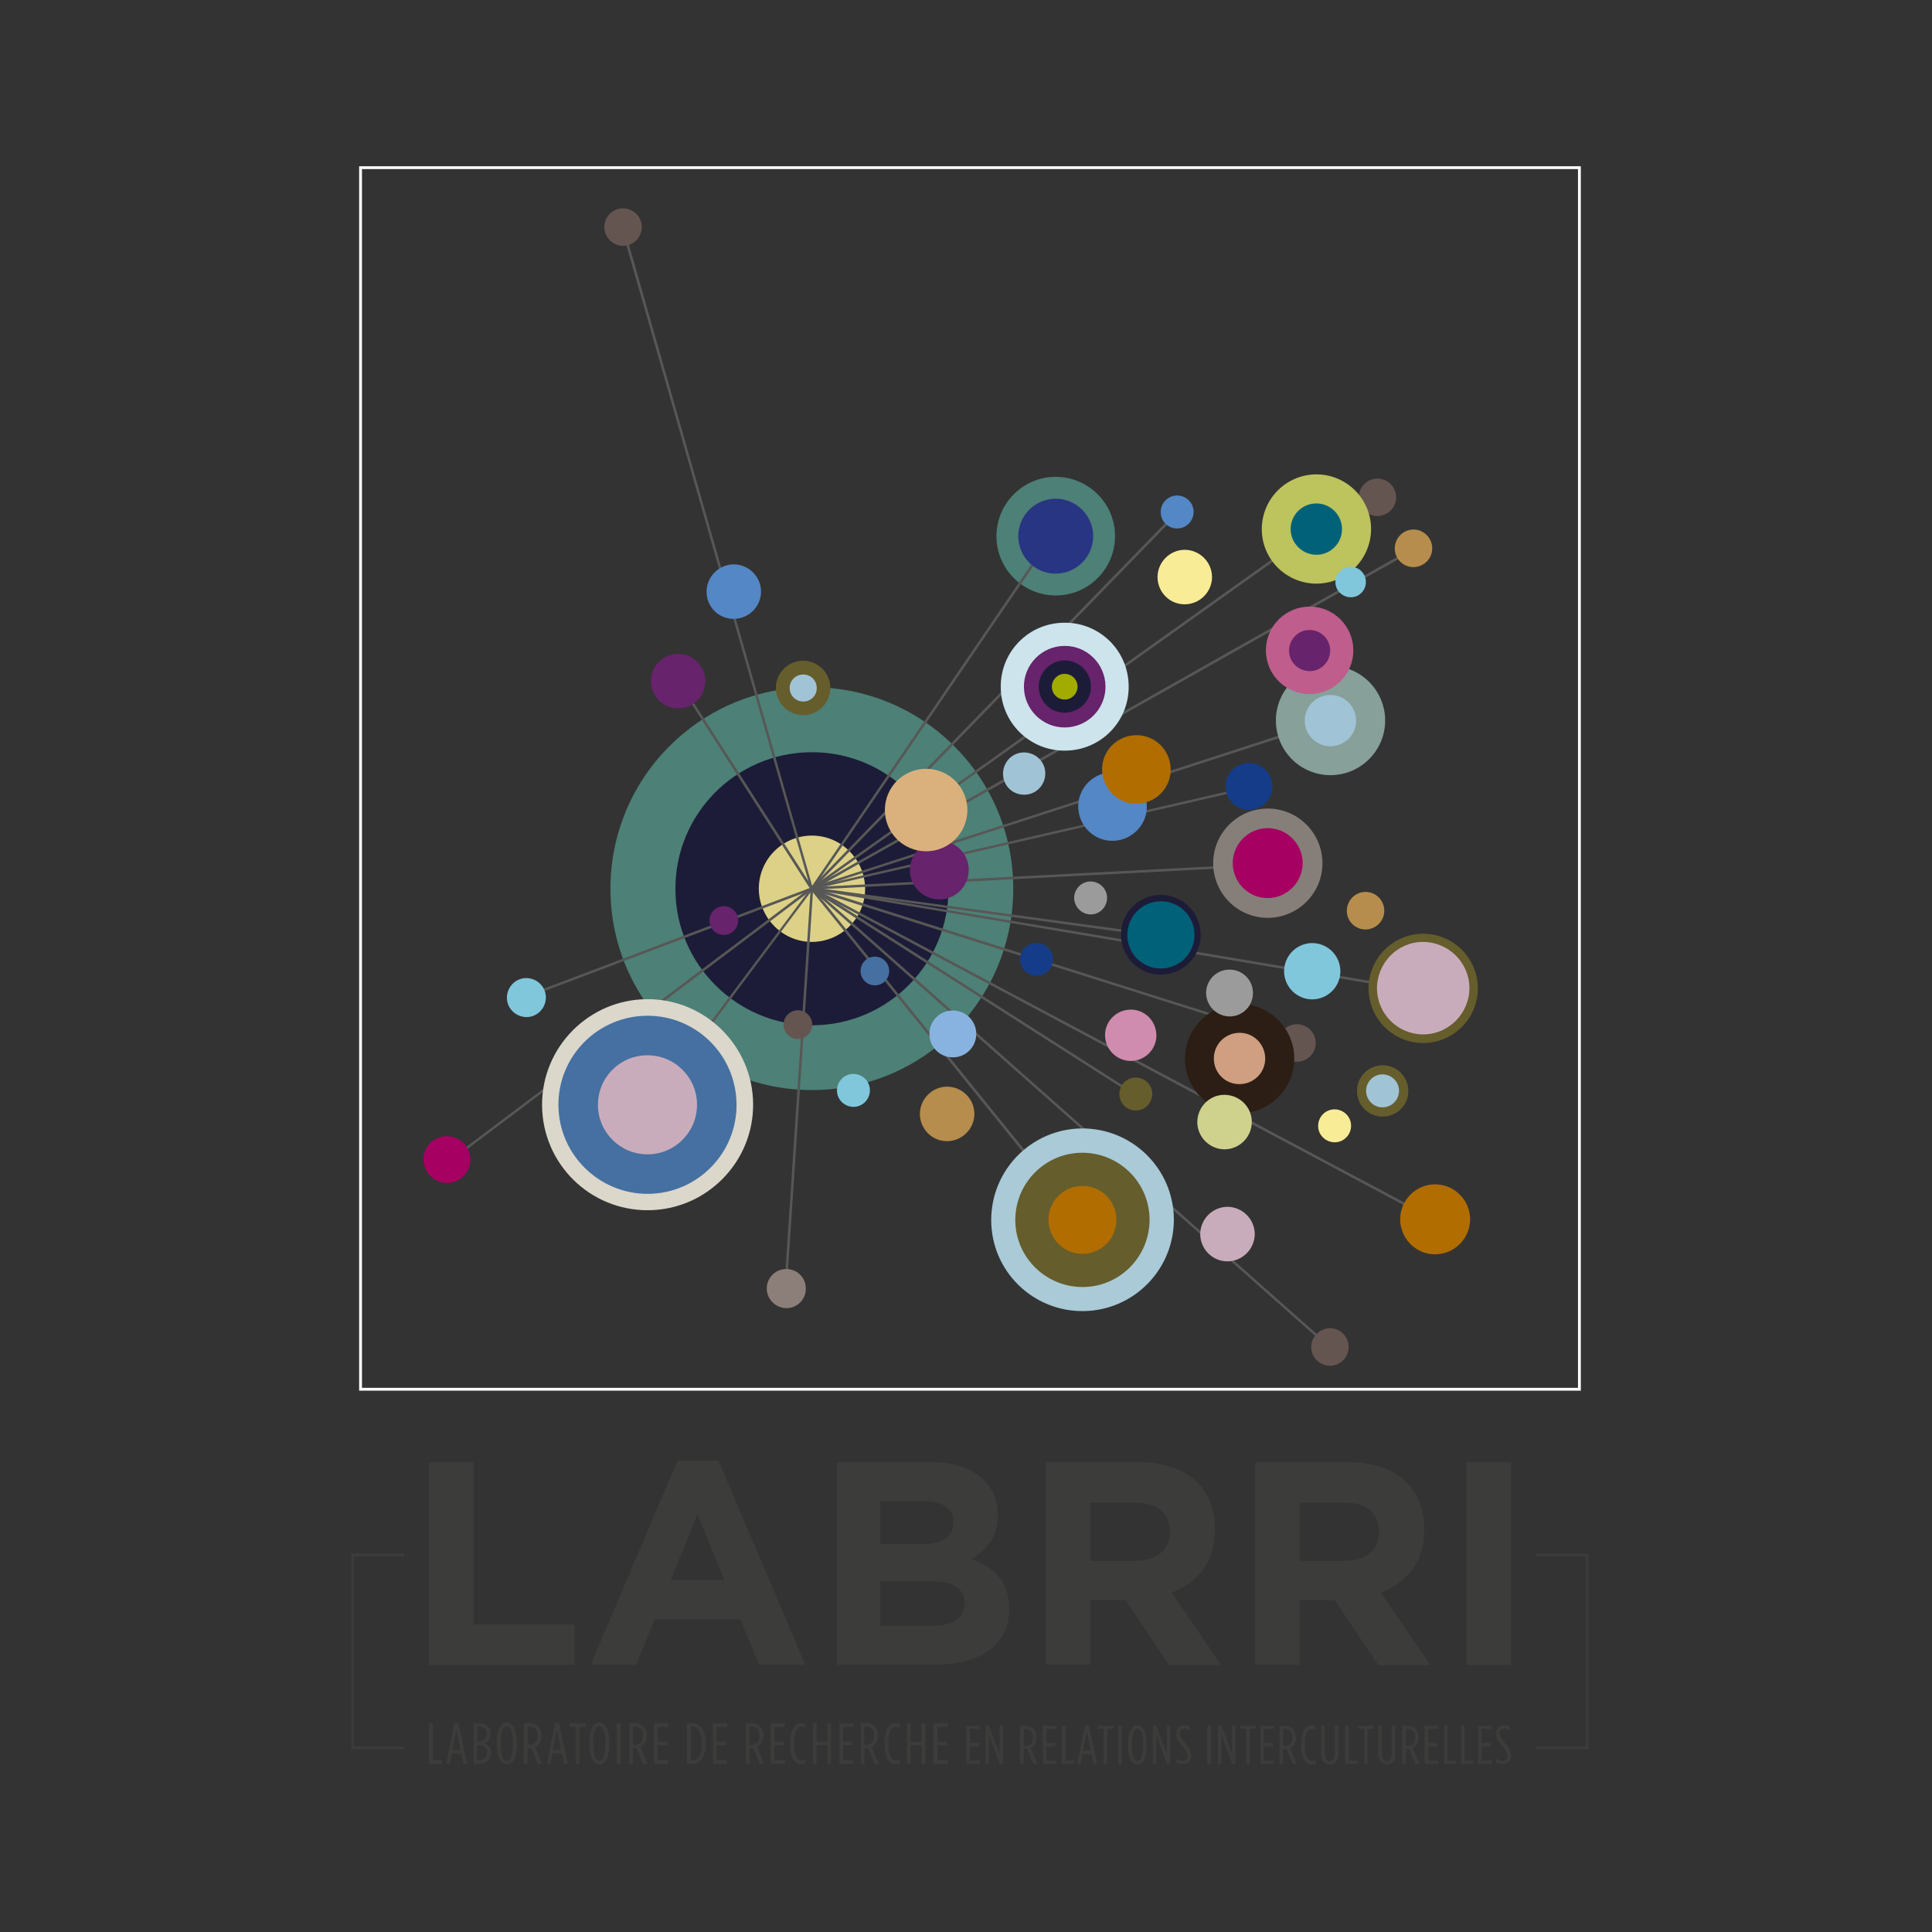 <svg xmlns="http://www.w3.org/2000/svg" xmlns:xlink="http://www.w3.org/1999/xlink" id="Calque_1" x="0px" y="0px" viewBox="0 0 850.4 850.4" style="enable-background:new 0 0 850.4 850.4;" xml:space="preserve"><rect x="0" y="0" width="850.4" height="850.4" fill="#333333" stroke="none"/><style type="text/css">	.st0{fill:#3C3C3B;}	.st1{fill:#4D8076;}	.st2{fill:#1C1C38;}	.st3{fill:#DCD186;}	.st4{fill:#575756;}	.st5{fill:#867F79;}	.st6{fill:#A60062;}	.st7{fill:#B16D00;}	.st8{fill:#153C89;}	.st9{fill:#655550;}	.st10{fill:#4570A1;}	.st11{fill:#67236B;}	.st12{fill:#DAB17C;}	.st13{fill:#283582;}	.st14{fill:#B68D4C;}	.st15{fill:#A9CAD6;}	.st16{fill:#DBD7CB;}	.st17{fill:#655D2C;}	.st18{fill:#87A099;}	.st19{fill:#BF5D8C;}	.st20{fill:#BDC35D;}	.st21{fill:#2C1E15;}	.st22{fill:#C9ACBB;}	.st23{fill:#006179;}	.st24{fill:#A1C3D6;}	.st25{fill:#D09E81;}	.st26{fill:#F9EC96;}	.st27{fill:#CFD28D;}	.st28{fill:#5387C6;}	.st29{fill:#80C7DC;}	.st30{fill:#8C7F79;}	.st31{fill:#D08CAE;}	.st32{fill:#9C9B9B;}	.st33{fill:#CDE4ED;}	.st34{fill:#A1AB00;}	.st35{fill:#88B3E0;}	.st36{fill:none;stroke:#FFFFFF;stroke-width:1.25;stroke-miterlimit:10;}</style><g>	<g>		<polygon class="st0" points="188.8,758.5 190.5,758.5 190.5,774.8 194.6,774.8 194.6,776.4 188.8,776.4   "></polygon>		<path class="st0" d="M202.7,770.3l-1.8-9l-1.8,9H202.7z M200,758.4h1.8l3.8,18h-1.7l-0.9-4.6h-4.1l-0.9,4.6h-1.6L200,758.4z"></path>		<path class="st0" d="M210.6,774.9c2.4,0,3.8-1.1,3.8-3.3v-0.1c0-2.2-1.4-3.4-3.7-3.4H210v6.7L210.6,774.9L210.6,774.9z     M210.7,766.6c2.3,0,3.6-1.3,3.6-3.4v-0.1c0-2-1.3-3.1-3.3-3.1h-0.8v6.6H210.7z M208.5,758.5h2.4c2.9,0,5.1,1.6,5.1,4.5v0.1    c0,2.5-1.5,3.7-3.1,4.2c2,0.5,3.3,1.8,3.3,4.3v0.1c0,3-2.2,4.7-5.6,4.7h-2.1L208.5,758.5L208.5,758.5z"></path>		<path class="st0" d="M225.8,767.7v-0.6c0-5-1.2-7.4-2.7-7.4s-2.7,2.3-2.7,7.4v0.6c0,5,1.2,7.4,2.7,7.4    C224.6,775.1,225.8,772.8,225.8,767.7 M218.7,767.7v-0.6c0-5.9,1.9-8.9,4.4-8.9s4.4,3,4.4,8.9v0.6c0,5.9-1.8,8.9-4.4,8.9    C220.6,776.6,218.7,773.6,218.7,767.7"></path>		<path class="st0" d="M233.2,768c2.1,0,3.5-1.4,3.5-4v-0.1c0-2.7-1.5-3.9-3.6-3.9h-0.8v7.9L233.2,768L233.2,768z M230.6,758.5h2.5    c3.1,0,5.2,1.9,5.2,5.4v0.1c0,2.5-1.1,4.2-2.8,4.9l3.1,7.5h-1.9l-2.9-7c-0.2,0.1-0.5,0.1-0.7,0.1h-0.9v6.9h-1.7L230.6,758.5    L230.6,758.5z"></path>		<path class="st0" d="M246.9,770.3l-1.8-9l-1.8,9H246.9z M244.3,758.4h1.8l3.8,18h-1.7l-0.9-4.6h-4.1l-0.9,4.6h-1.6L244.3,758.4z"></path>		<polygon class="st0" points="253.4,760.1 250.7,760.1 250.7,758.5 257.8,758.5 257.8,760.1 255,760.1 255,776.4 253.4,776.4   "></polygon>		<path class="st0" d="M266.5,767.7v-0.6c0-5-1.2-7.4-2.7-7.4s-2.7,2.3-2.7,7.4v0.6c0,5,1.2,7.4,2.7,7.4    C265.4,775.1,266.5,772.8,266.5,767.7 M259.4,767.7v-0.6c0-5.9,1.9-8.9,4.4-8.9s4.4,3,4.4,8.9v0.6c0,5.9-1.8,8.9-4.4,8.9    C261.3,776.6,259.4,773.6,259.4,767.7"></path>		<rect x="271.5" y="758.5" class="st0" width="1.7" height="17.9"></rect>		<path class="st0" d="M279.5,768c2.1,0,3.5-1.4,3.5-4v-0.1c0-2.7-1.5-3.9-3.6-3.9h-0.8v7.9L279.5,768L279.5,768z M277,758.5h2.5    c3.1,0,5.2,1.9,5.2,5.4v0.1c0,2.5-1.1,4.2-2.8,4.9l3.1,7.5h-1.9l-2.9-7c-0.2,0.1-0.5,0.1-0.7,0.1h-0.9v6.9H277V758.5z"></path>		<polygon class="st0" points="287.9,758.5 294.2,758.5 294.2,760.1 289.5,760.1 289.5,766.6 293.7,766.6 293.7,768.2 289.5,768.2     289.5,774.8 294.2,774.8 294.2,776.4 287.9,776.4   "></polygon>		<path class="st0" d="M304.8,774.9c2.4,0,4.1-2.3,4.1-7.2v-0.5c0-4.9-1.8-7.2-4.1-7.2h-0.7v14.9H304.8z M302.4,758.5h2.3    c3.5,0,5.9,3,5.9,8.7v0.5c0,5.7-2.4,8.7-5.9,8.7h-2.3V758.5z"></path>		<polygon class="st0" points="313.8,758.5 320.1,758.5 320.1,760.1 315.4,760.1 315.4,766.6 319.6,766.6 319.6,768.2 315.4,768.2     315.4,774.8 320.1,774.8 320.1,776.4 313.8,776.4   "></polygon>		<path class="st0" d="M330.8,768c2.1,0,3.5-1.4,3.5-4v-0.1c0-2.7-1.5-3.9-3.6-3.9H330v7.9L330.8,768L330.8,768z M328.3,758.5h2.5    c3.1,0,5.2,1.9,5.2,5.4v0.1c0,2.5-1.1,4.2-2.8,4.9l3.1,7.5h-1.9l-2.9-7c-0.2,0.1-0.5,0.1-0.7,0.1H330v6.9h-1.7V758.5z"></path>		<polygon class="st0" points="339.2,758.5 345.5,758.5 345.5,760.1 340.9,760.1 340.9,766.6 345.1,766.6 345.1,768.2 340.9,768.2     340.9,774.8 345.6,774.8 345.6,776.4 339.2,776.4   "></polygon>		<path class="st0" d="M347.8,767.7v-0.5c0-6,2.3-8.8,4.9-8.8c0.8,0,1.3,0.1,1.8,0.4v1.8c-0.7-0.4-1.1-0.6-1.7-0.6    c-1.8,0-3.3,2.3-3.3,7.2v0.5c0,5,1.5,7.2,3.3,7.2c0.6,0,1.1-0.2,1.8-0.6v1.7c-0.6,0.3-1.2,0.5-2,0.5    C350,776.5,347.8,773.7,347.8,767.7"></path>		<polygon class="st0" points="357.8,758.5 359.4,758.5 359.4,766.6 364.2,766.6 364.2,758.5 365.8,758.5 365.8,776.4 364.2,776.4     364.2,768.2 359.4,768.2 359.4,776.4 357.8,776.4   "></polygon>		<polygon class="st0" points="369.5,758.5 375.8,758.5 375.8,760.1 371.1,760.1 371.1,766.6 375.3,766.6 375.3,768.2 371.1,768.2     371.1,774.8 375.8,774.8 375.8,776.4 369.5,776.4   "></polygon>		<path class="st0" d="M381.3,768c2.1,0,3.5-1.4,3.5-4v-0.1c0-2.7-1.5-3.9-3.6-3.9h-0.8v7.9L381.3,768L381.3,768z M378.8,758.5h2.5    c3.1,0,5.2,1.9,5.2,5.4v0.1c0,2.5-1.1,4.2-2.8,4.9l3.1,7.5H385l-2.9-7c-0.2,0.1-0.5,0.1-0.7,0.1h-0.9v6.9h-1.7V758.5z"></path>		<path class="st0" d="M389.3,767.7v-0.5c0-6,2.3-8.8,4.9-8.8c0.8,0,1.3,0.1,1.8,0.4v1.8c-0.7-0.4-1.1-0.6-1.7-0.6    c-1.8,0-3.3,2.3-3.3,7.2v0.5c0,5,1.5,7.2,3.3,7.2c0.6,0,1.2-0.2,1.8-0.6v1.7c-0.6,0.3-1.2,0.5-2,0.5    C391.4,776.5,389.3,773.7,389.3,767.7"></path>		<polygon class="st0" points="399.2,758.5 400.9,758.5 400.9,766.6 405.6,766.6 405.6,758.5 407.3,758.5 407.3,776.4 405.6,776.4     405.6,768.2 400.9,768.2 400.9,776.4 399.2,776.4   "></polygon>		<polygon class="st0" points="410.9,758.5 417.2,758.5 417.2,760.1 412.6,760.1 412.6,766.6 416.7,766.6 416.7,768.2 412.6,768.2     412.6,774.8 417.3,774.8 417.3,776.4 410.9,776.4   "></polygon>		<polygon class="st0" points="425.4,759.6 431.3,759.6 431.3,761 426.9,761 426.9,767.2 430.9,767.2 430.9,768.7 426.9,768.7     426.9,774.9 431.3,774.9 431.3,776.4 425.4,776.4   "></polygon>		<polygon class="st0" points="433.8,759.6 435.3,759.6 440,772.2 440,759.6 441.5,759.6 441.5,776.4 440,776.4 435.3,763.4     435.3,776.4 433.8,776.4   "></polygon>		<path class="st0" d="M451.4,768.5c2,0,3.3-1.3,3.3-3.7v-0.1c0-2.5-1.4-3.7-3.4-3.7h-0.7v7.5H451.4z M449,759.6h2.3    c3,0,4.9,1.8,4.9,5.1v0.1c0,2.3-1,3.9-2.6,4.6l3,7h-1.8l-2.7-6.6c-0.2,0-0.5,0-0.7,0h-0.8v6.5H449V759.6z"></path>		<polygon class="st0" points="459,759.6 464.9,759.6 464.9,761 460.5,761 460.5,767.2 464.5,767.2 464.5,768.7 460.5,768.7     460.5,774.9 464.9,774.9 464.9,776.4 459,776.4   "></polygon>		<polygon class="st0" points="467.4,759.6 469,759.6 469,774.9 472.9,774.9 472.9,776.4 467.4,776.4   "></polygon>		<path class="st0" d="M480.1,770.6l-1.7-8.5l-1.7,8.5H480.1z M477.6,759.5h1.7l3.6,16.9h-1.6l-0.9-4.3h-3.9l-0.9,4.3h-1.5    L477.6,759.5z"></path>		<polygon class="st0" points="485.8,761 483.3,761 483.3,759.6 490,759.6 490,761 487.4,761 487.4,776.4 485.8,776.4   "></polygon>		<rect x="492.2" y="759.6" class="st0" width="1.6" height="16.8"></rect>		<path class="st0" d="M503.2,768.3v-0.5c0-4.7-1.1-6.9-2.5-6.9s-2.5,2.2-2.5,6.9v0.5c0,4.7,1.1,6.9,2.5,6.9S503.2,773,503.2,768.3     M496.5,768.3v-0.5c0-5.6,1.8-8.4,4.1-8.4c2.4,0,4.1,2.8,4.1,8.4v0.5c0,5.6-1.7,8.4-4.1,8.4C498.3,776.6,496.5,773.8,496.5,768.3"></path>		<polygon class="st0" points="507.4,759.6 509,759.6 513.6,772.2 513.6,759.6 515.1,759.6 515.1,776.4 513.7,776.4 508.9,763.4     508.9,776.4 507.4,776.4   "></polygon>		<path class="st0" d="M517.7,775.8v-1.7c1.1,0.7,2.1,1,2.9,1c1.3,0,2.1-0.8,2.1-2.2l0,0c0-1.2-0.4-2-2.2-4.3    c-2.2-2.8-2.8-3.8-2.8-5.5l0,0c0-2.2,1.6-3.7,3.5-3.7c1,0,1.8,0.2,2.6,0.7v1.7c-0.9-0.6-1.7-0.9-2.5-0.9c-1.2,0-2,0.8-2,2.1l0,0    c0,1.1,0.5,1.9,2.2,4.1c2.1,2.6,2.8,3.9,2.8,5.7l0,0c0,2.3-1.6,3.7-3.6,3.7C519.6,776.6,518.7,776.3,517.7,775.8"></path>		<rect x="531.4" y="759.6" class="st0" width="1.6" height="16.8"></rect>		<polygon class="st0" points="536.1,759.6 537.7,759.6 542.3,772.2 542.3,759.6 543.8,759.6 543.8,776.4 542.4,776.4 537.6,763.4     537.6,776.4 536.1,776.4   "></polygon>		<polygon class="st0" points="548.5,761 546,761 546,759.6 552.6,759.6 552.6,761 550.1,761 550.1,776.4 548.5,776.4   "></polygon>		<polygon class="st0" points="554.8,759.6 560.7,759.6 560.7,761 556.3,761 556.3,767.2 560.3,767.2 560.3,768.7 556.3,768.7     556.3,774.9 560.8,774.9 560.8,776.4 554.8,776.4   "></polygon>		<path class="st0" d="M565.6,768.5c2,0,3.3-1.3,3.3-3.7v-0.1c0-2.5-1.4-3.7-3.4-3.7h-0.7v7.5H565.6z M563.2,759.6h2.3    c3,0,4.9,1.8,4.9,5.1v0.1c0,2.3-1,3.9-2.6,4.6l3,7H569l-2.7-6.6c-0.2,0-0.5,0-0.7,0h-0.8v6.5h-1.6V759.6z"></path>		<path class="st0" d="M572.7,768.2v-0.5c0-5.6,2.1-8.3,4.6-8.3c0.8,0,1.2,0.1,1.7,0.4v1.7c-0.6-0.4-1.1-0.5-1.6-0.5    c-1.7,0-3.1,2.1-3.1,6.8v0.5c0,4.7,1.4,6.8,3.1,6.8c0.6,0,1.1-0.2,1.7-0.5v1.6c-0.5,0.3-1.1,0.5-1.8,0.5    C574.7,776.5,572.7,773.9,572.7,768.2"></path>		<path class="st0" d="M581.6,771.9v-12.4h1.5V772c0,2.1,0.9,3.2,2.2,3.2s2.2-1.1,2.2-3.2v-12.4h1.6V772c0,3-1.5,4.7-3.8,4.7    C583.1,776.6,581.6,774.9,581.6,771.9"></path>		<polygon class="st0" points="592.1,759.6 593.7,759.6 593.7,774.9 597.6,774.9 597.6,776.4 592.1,776.4   "></polygon>		<polygon class="st0" points="600.5,761 597.9,761 597.9,759.6 604.6,759.6 604.6,761 602,761 602,776.4 600.5,776.4   "></polygon>		<path class="st0" d="M606.7,771.9v-12.4h1.5V772c0,2.1,0.9,3.2,2.2,3.2s2.2-1.1,2.2-3.2v-12.4h1.6V772c0,3-1.5,4.7-3.8,4.7    C608.2,776.6,606.7,774.9,606.7,771.9"></path>		<path class="st0" d="M619.6,768.5c2,0,3.3-1.3,3.3-3.7v-0.1c0-2.5-1.4-3.7-3.4-3.7h-0.7v7.5H619.6z M617.2,759.6h2.3    c3,0,4.9,1.8,4.9,5.1v0.1c0,2.3-1,3.9-2.6,4.6l3,7H623l-2.7-6.6c-0.2,0-0.5,0-0.7,0h-0.8v6.5h-1.6V759.6z"></path>		<polygon class="st0" points="627.1,759.6 633,759.6 633,761 628.7,761 628.7,767.2 632.6,767.2 632.6,768.7 628.7,768.7     628.7,774.9 633.1,774.9 633.1,776.4 627.1,776.4   "></polygon>		<polygon class="st0" points="635.6,759.6 637.1,759.6 637.1,774.9 641,774.9 641,776.4 635.6,776.4   "></polygon>		<polygon class="st0" points="643.1,759.6 644.6,759.6 644.6,774.9 648.6,774.9 648.6,776.4 643.1,776.4   "></polygon>		<polygon class="st0" points="650.6,759.6 656.5,759.6 656.5,761 652.2,761 652.2,767.2 656.1,767.2 656.1,768.7 652.2,768.7     652.2,774.9 656.6,774.9 656.6,776.4 650.6,776.4   "></polygon>		<path class="st0" d="M658.5,775.8v-1.7c1.1,0.7,2.1,1,2.9,1c1.3,0,2.1-0.8,2.1-2.2l0,0c0-1.2-0.4-2-2.2-4.3    c-2.2-2.8-2.8-3.8-2.8-5.5l0,0c0-2.2,1.6-3.7,3.5-3.7c1,0,1.8,0.2,2.6,0.7v1.7c-0.9-0.6-1.7-0.9-2.5-0.9c-1.2,0-2,0.8-2,2.1l0,0    c0,1.1,0.5,1.9,2.2,4.1c2.1,2.6,2.8,3.9,2.8,5.7l0,0c0,2.3-1.6,3.7-3.6,3.7C660.4,776.6,659.5,776.3,658.5,775.8"></path>		<polygon class="st0" points="188.8,732.8 188.8,643.6 208.4,643.6 208.4,715 252.9,715 252.9,732.8   "></polygon>		<path class="st0" d="M307,666.6l-11.8,28.9h23.7L307,666.6z M334.1,732.8l-8.2-20h-37.7l-8.2,20h-20l38.2-89.8h18.1l38.2,89.8    H334.1z"></path>		<path class="st0" d="M424.6,705.7c0-6-4.5-9.7-14.5-9.7h-22.7v19.6h23.3c8.7,0,13.9-3.1,13.9-9.7L424.6,705.7L424.6,705.7z     M419.7,670c0-5.9-4.6-9.2-12.9-9.2h-19.4v18.9h18.1c8.7,0,14.1-2.8,14.1-9.4L419.7,670L419.7,670z M410.8,732.8h-42.4v-89.2h41.4    c18.2,0,29.4,9.1,29.4,23.1v0.3c0,10.1-5.4,15.7-11.7,19.2c10.3,3.9,16.7,9.9,16.7,21.9v0.3C444.1,724.7,430.9,732.8,410.8,732.8"></path>		<path class="st0" d="M514.9,674.1c0-8.4-5.9-12.7-15.4-12.7H480V687h19.9c9.6,0,15-5.1,15-12.6V674.1z M514.5,732.8l-19.1-28.5    H480v28.5h-19.6v-89.2h40.8c21,0,33.6,11.1,33.6,29.4v0.3c0,14.4-7.8,23.4-19.1,27.7l21.8,31.9h-23V732.8z"></path>		<path class="st0" d="M607,674.1c0-8.4-5.9-12.7-15.4-12.7h-19.5V687H592c9.6,0,15-5.1,15-12.6V674.1z M606.6,732.8l-19.1-28.5    h-15.4v28.5h-19.6v-89.2h40.8c21,0,33.6,11.1,33.6,29.4v0.3c0,14.4-7.8,23.4-19.1,27.7l21.8,31.9h-23V732.8z"></path>		<rect x="645.5" y="643.6" class="st0" width="19.6" height="89.2"></rect>		<polygon class="st0" points="177.9,769.9 154.7,769.9 154.7,683.9 177.9,683.9 177.9,685 155.8,685 155.8,768.8 177.9,768.8   "></polygon>		<polygon class="st0" points="699.2,769.9 676,769.9 676,768.8 698.1,768.8 698.1,685 676,685 676,683.9 699.2,683.9   "></polygon>	</g>	<g>		<g>			<path class="st1" d="M358.1,479.8c49-0.4,88.3-40.4,87.9-89.4c-0.4-49-40.4-88.3-89.4-87.9c-49,0.4-88.3,40.4-87.9,89.4     C269.1,440.8,309.1,480.2,358.1,479.8L358.1,479.8z"></path>			<path class="st2" d="M357.9,451.3c33.2-0.3,59.9-27.4,59.6-60.6s-27.4-59.9-60.6-59.6s-59.9,27.4-59.6,60.6     C297.5,424.8,324.7,451.5,357.9,451.3L357.9,451.3z"></path>			<path class="st3" d="M357.2,367.8c12.9-0.1,23.4,10.3,23.6,23.2c0.1,12.9-10.3,23.4-23.2,23.6c-12.9,0.1-23.4-10.3-23.6-23.2     C333.9,378.4,344.3,367.9,357.2,367.8L357.2,367.8z"></path>			<path class="st1" d="M464.9,262.1c14.4-0.1,26-11.9,25.9-26.3c-0.1-14.4-11.9-26-26.3-25.9s-26,11.9-25.9,26.3     C438.7,250.6,450.5,262.2,464.9,262.1L464.9,262.1z"></path>			<polygon class="st4" points="272.8,97.7 356.8,391.3 357.8,391 273.9,97.4    "></polygon>			<polygon class="st4" points="358,391.2 357.3,390.3 203,506.5 203.8,507.2    "></polygon>			<polygon class="st4" points="358,391.1 357.2,390.5 262.6,516.9 263.5,517.5    "></polygon>			<polygon class="st4" points="357.9,391.6 356.8,391.5 345,570.5 346.1,570.4    "></polygon>			<polygon class="st4" points="357.7,391.6 357.4,390.5 236.9,436.1 237.3,437.1    "></polygon>			<polygon class="st4" points="357.1,392 358.1,391.4 299.8,300.6 298.9,301.2    "></polygon>			<polygon class="st4" points="356.8,390.9 357.7,391.5 463.5,236.4 462.5,235.9    "></polygon>			<polygon class="st4" points="356.9,390.7 357.7,391.5 515.1,229.6 514.2,228.9    "></polygon>			<polygon class="st4" points="357.3,390.5 357.5,391.5 544,348.6 543.6,347.6    "></polygon>			<polygon class="st4" points="623,240.6 356.9,390.9 357.4,391.9 623.6,241.6    "></polygon>			<polygon class="st4" points="599.8,311.8 357.1,390.5 357.4,391.5 600.1,312.9    "></polygon>			<polygon class="st4" points="579.2,232.4 357,390.7 357.6,391.6 579.9,233.3    "></polygon>			<polygon class="st4" points="585.8,592.7 357.7,390.6 356.9,391.4 585.1,593.5    "></polygon>			<polygon class="st4" points="477.2,538.6 357.6,390.7 356.7,391.4 476.3,539.3    "></polygon>			<polygon class="st4" points="571,458.1 357.4,390.5 357,391.6 570.7,459.1    "></polygon>			<polygon class="st4" points="501.3,482.3 357.5,390.5 356.9,391.5 500.7,483.2    "></polygon>			<polygon class="st4" points="511.2,411.5 357.3,390.5 357.2,391.5 511.1,412.6    "></polygon>			<polygon class="st4" points="581,378.9 357.2,390.5 357.2,391.6 581.1,380    "></polygon>			<polygon class="st4" points="627,435.8 357.3,390.5 357.1,391.5 626.8,436.9    "></polygon>			<polygon class="st4" points="633.7,537.6 357.5,390.5 357,391.5 633.2,538.6    "></polygon>			<path class="st5" d="M558.2,404c13.3-0.1,24-11,23.9-24.2c-0.1-13.3-11-24-24.2-23.9c-13.3,0.1-24,11-23.9,24.2     C534.1,393.4,544.9,404.1,558.2,404L558.2,404z"></path>			<path class="st6" d="M558.1,395.3c8.5-0.1,15.3-7,15.3-15.5c-0.1-8.5-7-15.3-15.5-15.3c-8.5,0.1-15.3,7-15.3,15.5     C542.7,388.5,549.6,395.4,558.1,395.3L558.1,395.3z"></path>			<path class="st7" d="M631.8,552.1c8.5-0.1,15.3-7,15.3-15.5c-0.1-8.5-7-15.3-15.5-15.3c-8.5,0.1-15.3,7-15.3,15.5     C616.4,545.3,623.3,552.2,631.8,552.1L631.8,552.1z"></path>			<path class="st6" d="M196.8,520.7c5.7,0,10.3-4.7,10.2-10.4c0-5.7-4.7-10.3-10.4-10.2c-5.7,0-10.3,4.7-10.2,10.4     C186.5,516.1,191.1,520.7,196.8,520.7L196.8,520.7z"></path>			<path class="st8" d="M553.9,336.7c-5.2-2.3-11.3,0.1-13.6,5.3s0.1,11.3,5.3,13.6c5.2,2.3,11.3-0.1,13.6-5.3     C561.5,345.1,559.1,339,553.9,336.7L553.9,336.7z"></path>			<path class="st9" d="M353.7,445.2c-3.2-1.4-6.9,0.1-8.3,3.3c-1.4,3.2,0.1,6.9,3.3,8.3c3.2,1.4,6.9-0.1,8.3-3.3     C358.4,450.3,356.9,446.6,353.7,445.2L353.7,445.2z"></path>			<path class="st10" d="M387.6,421.6c-3.2-1.4-6.9,0.1-8.3,3.3c-1.4,3.2,0.1,6.9,3.3,8.3c3.2,1.4,6.9-0.1,8.3-3.3     C392.2,426.7,390.8,423,387.6,421.6L387.6,421.6z"></path>			<path class="st11" d="M321.1,399.4c-3.2-1.4-6.9,0.1-8.3,3.3c-1.4,3.2,0.1,6.9,3.3,8.3c3.2,1.4,6.9-0.1,8.3-3.3     S324.3,400.8,321.1,399.4L321.1,399.4z"></path>			<path class="st11" d="M418.6,371.1c-6.5-2.9-14.2,0.1-17,6.7c-2.9,6.5,0.1,14.2,6.7,17c6.5,2.9,14.2-0.1,17-6.7     C428.2,381.5,425.2,373.9,418.6,371.1L418.6,371.1z"></path>			<path class="st12" d="M414.9,339.9c-9.2-4-19.9,0.2-23.9,9.4c-4,9.2,0.2,19.9,9.4,23.9c9.2,4,19.9-0.2,23.9-9.4     S424.1,343.9,414.9,339.9L414.9,339.9z"></path>			<path class="st13" d="M464.8,252.5c9.1-0.1,16.4-7.5,16.4-16.6c-0.1-9.1-7.5-16.4-16.6-16.4c-9.1,0.1-16.4,7.5-16.4,16.6     C448.3,245.2,455.7,252.6,464.8,252.5L464.8,252.5z"></path>			<path class="st9" d="M274.3,108.2c4.6,0,8.2-3.8,8.2-8.3c0-4.6-3.8-8.2-8.3-8.2c-4.6,0-8.2,3.8-8.2,8.3     C266.1,104.6,269.8,108.2,274.3,108.2L274.3,108.2z"></path>			<path class="st9" d="M598.5,221.5c1.4,4.3,6.1,6.7,10.4,5.2c4.3-1.4,6.7-6.1,5.2-10.4c-1.4-4.3-6.1-6.7-10.4-5.2     C599.4,212.5,597.1,217.2,598.5,221.5L598.5,221.5z"></path>			<path class="st14" d="M614.4,244.2c1.6,4.3,6.3,6.5,10.6,4.9s6.5-6.3,4.9-10.6s-6.3-6.5-10.6-4.9     C615.1,235.2,612.9,239.9,614.4,244.2L614.4,244.2z"></path>			<path class="st14" d="M593.3,403.7c1.6,4.3,6.3,6.5,10.6,4.9s6.5-6.3,4.9-10.6c-1.6-4.3-6.3-6.5-10.6-4.9     C594,394.7,591.8,399.4,593.3,403.7L593.3,403.7z"></path>			<path class="st9" d="M580.9,586c-3.8,2.5-4.9,7.6-2.4,11.4c2.5,3.8,7.6,4.9,11.4,2.4c3.8-2.5,4.9-7.6,2.4-11.4     C589.9,584.6,584.7,583.5,580.9,586L580.9,586z"></path>			<path class="st9" d="M564,454.6c-2.5,3.8-1.4,8.9,2.4,11.4c3.8,2.5,8.9,1.4,11.4-2.4s1.4-8.9-2.4-11.4S566.5,450.7,564,454.6     L564,454.6z"></path>			<path class="st15" d="M476.8,577.1c22.2-0.2,40-18.3,39.9-40.5c-0.2-22.2-18.3-40-40.5-39.9c-22.2,0.2-40,18.3-39.9,40.5     C436.4,559.5,454.6,577.3,476.8,577.1L476.8,577.1z"></path>			<path class="st16" d="M285.4,532.7c25.6-0.2,46.3-21.2,46.1-46.8c-0.2-25.6-21.2-46.3-46.8-46.1c-25.6,0.2-46.3,21.2-46.1,46.8     C238.8,512.3,259.7,532.9,285.4,532.7L285.4,532.7z"></path>			<path class="st17" d="M626.6,459.1c13.3-0.1,24-11,23.9-24.2c-0.1-13.3-11-24-24.2-23.9c-13.3,0.1-24,11-23.9,24.2     C602.5,448.5,613.3,459.2,626.6,459.1L626.6,459.1z"></path>			<path class="st2" d="M511.1,429c9.7-0.1,17.5-8,17.4-17.7s-8-17.5-17.7-17.4s-17.5,8-17.4,17.7     C493.5,421.3,501.4,429.1,511.1,429L511.1,429z"></path>			<path class="st18" d="M585.8,341.2c13.3-0.1,24-11,23.9-24.2c-0.1-13.3-11-24-24.2-23.9c-13.3,0.1-24,11-23.9,24.2     C561.7,330.6,572.5,341.3,585.8,341.2L585.8,341.2z"></path>			<path class="st19" d="M576.6,305.5c10.6-0.1,19.2-8.8,19.1-19.4c-0.1-10.6-8.8-19.2-19.4-19.1c-10.6,0.1-19.2,8.8-19.1,19.4     C557.3,297.1,566,305.6,576.6,305.5L576.6,305.5z"></path>			<path class="st20" d="M579,256.9c13.3,0.2,24.2-10.3,24.5-23.6c0.2-13.3-10.3-24.2-23.6-24.5c-13.3-0.2-24.2,10.3-24.5,23.6     C555.1,245.7,565.7,256.6,579,256.9L579,256.9z"></path>			<path class="st21" d="M545.8,490c13.3-0.1,24-11,23.9-24.2c-0.1-13.3-11-24-24.2-23.9c-13.3,0.1-24,11-23.9,24.2     C521.6,479.4,532.5,490.1,545.8,490L545.8,490z"></path>			<path class="st17" d="M476.7,566.5c16.3-0.1,29.4-13.5,29.3-29.8s-13.5-29.4-29.8-29.3s-29.4,13.5-29.3,29.8     C447,553.5,460.4,566.6,476.7,566.5L476.7,566.5z"></path>			<path class="st17" d="M608.7,491.5c6.3-0.1,11.3-5.2,11.2-11.4c-0.1-6.3-5.2-11.3-11.4-11.2c-6.3,0.1-11.3,5.2-11.2,11.4     C597.3,486.5,602.4,491.6,608.7,491.5L608.7,491.5z"></path>			<path class="st10" d="M285.3,525.5c21.7-0.2,39.1-17.9,38.9-39.5c-0.2-21.7-17.9-39.1-39.5-38.9c-21.7,0.2-39.1,17.9-38.9,39.5     S263.7,525.6,285.3,525.5L285.3,525.5z"></path>			<path class="st22" d="M626.6,455.3c11.2-0.1,20.2-9.3,20.2-20.5c-0.1-11.2-9.3-20.2-20.5-20.2s-20.2,9.3-20.2,20.5     C606.2,446.4,615.4,455.4,626.6,455.3L626.6,455.3z"></path>			<path class="st23" d="M511.1,426.3c8.2-0.1,14.7-6.7,14.7-14.9c-0.1-8.2-6.7-14.7-14.9-14.7c-8.2,0.1-14.7,6.7-14.7,14.9     C496.2,419.8,502.9,426.4,511.1,426.3L511.1,426.3z"></path>			<path class="st24" d="M585.7,328.5c6.3-0.1,11.3-5.2,11.2-11.4c-0.1-6.3-5.2-11.3-11.4-11.2c-6.3,0.1-11.3,5.2-11.2,11.4     C574.3,323.5,579.5,328.5,585.7,328.5L585.7,328.5z"></path>			<path class="st11" d="M576.5,295.4c5,0,9-4.1,9-9.1s-4.1-9-9.1-9s-9,4.1-9,9.1S571.5,295.4,576.5,295.4L576.5,295.4z"></path>			<path class="st23" d="M579.2,244.2c6.3,0.1,11.4-4.9,11.5-11.1c0.1-6.3-4.9-11.4-11.1-11.5c-6.3-0.1-11.4,4.9-11.5,11.1     C568,238.9,573,244,579.2,244.2L579.2,244.2z"></path>			<path class="st25" d="M545.7,477.2c6.3-0.1,11.3-5.2,11.2-11.4c-0.1-6.3-5.2-11.3-11.4-11.2c-6.3,0.1-11.3,5.2-11.2,11.4     C534.3,472.3,539.4,477.3,545.7,477.2L545.7,477.2z"></path>			<path class="st7" d="M476.6,551.9c8.3-0.1,14.9-6.8,14.8-15.1s-6.8-14.9-15.1-14.8c-8.3,0.1-14.9,6.8-14.8,15.1     C461.6,545.3,468.3,552,476.6,551.9L476.6,551.9z"></path>			<path class="st24" d="M608.6,487.4c4,0,7.2-3.3,7.2-7.3s-3.3-7.2-7.3-7.2s-7.2,3.3-7.2,7.3C601.4,484.2,604.6,487.5,608.6,487.4     L608.6,487.4z"></path>			<path class="st26" d="M587.5,502.8c4,0,7.2-3.3,7.2-7.3s-3.3-7.2-7.3-7.2s-7.2,3.3-7.2,7.3C580.2,499.6,583.5,502.8,587.5,502.8     L587.5,502.8z"></path>			<path class="st27" d="M539.1,505.9c6.6-0.1,11.9-5.5,11.9-12.1s-5.5-11.9-12.1-11.9S527,487.4,527,494     C527.1,500.6,532.5,505.9,539.1,505.9L539.1,505.9z"></path>			<path class="st22" d="M540.4,555.2c6.6-0.1,11.9-5.5,11.9-12.1c-0.1-6.6-5.5-11.9-12.1-11.9c-6.6,0.1-11.9,5.5-11.9,12.1     C528.4,549.9,533.8,555.3,540.4,555.2L540.4,555.2z"></path>			<path class="st14" d="M417,502.3c6.6-0.1,11.9-5.5,11.9-12.1c-0.1-6.6-5.5-11.9-12.1-11.9c-6.6,0.1-11.9,5.5-11.9,12.1     C405,497.1,410.4,502.4,417,502.3L417,502.3z"></path>			<path class="st26" d="M521.6,266c6.6-0.1,11.9-5.5,11.9-12.1c-0.1-6.6-5.5-11.9-12.1-11.9c-6.6,0.1-11.9,5.5-11.9,12.1     C509.6,260.8,515,266.1,521.6,266L521.6,266z"></path>			<path class="st17" d="M353.6,314.8c6.6-0.1,11.9-5.5,11.9-12.1c-0.1-6.6-5.5-11.9-12.1-11.9c-6.6,0.1-11.9,5.5-11.9,12.1     C341.6,309.5,347,314.8,353.6,314.8L353.6,314.8z"></path>			<path class="st11" d="M298.6,311.8c6.6-0.1,11.9-5.5,11.9-12.1c-0.1-6.6-5.5-11.9-12.1-11.9c-6.6,0.1-11.9,5.5-11.9,12.1     C286.6,306.5,292,311.9,298.6,311.8L298.6,311.8z"></path>			<path class="st28" d="M323.1,272.4c6.6-0.1,11.9-5.5,11.9-12.1c-0.1-6.6-5.5-11.9-12.1-11.9c-6.6,0.1-11.9,5.5-11.9,12.1     C311,267.2,316.4,272.5,323.1,272.4L323.1,272.4z"></path>			<path class="st28" d="M518.2,232.6c4,0,7.2-3.3,7.2-7.3s-3.3-7.2-7.3-7.2s-7.2,3.3-7.2,7.3C510.9,229.5,514.2,232.7,518.2,232.6     L518.2,232.6z"></path>			<path class="st29" d="M375.7,487.2c4,0,7.2-3.3,7.2-7.3s-3.3-7.2-7.3-7.2s-7.2,3.3-7.2,7.3C368.4,484,371.7,487.2,375.7,487.2     L375.7,487.2z"></path>			<path class="st29" d="M577.7,439.9c6.8-0.1,12.3-5.6,12.3-12.5c-0.1-6.8-5.6-12.3-12.5-12.3c-6.8,0.1-12.3,5.6-12.3,12.5     C565.3,434.4,570.8,439.9,577.7,439.9L577.7,439.9z"></path>			<path class="st29" d="M594.6,262.9c3.7,0,6.7-3.1,6.6-6.8c0-3.7-3.1-6.7-6.8-6.6c-3.7,0-6.7,3.1-6.6,6.8     C587.8,259.9,590.9,262.9,594.6,262.9L594.6,262.9z"></path>			<path class="st30" d="M346.2,575.8c4.7,0,8.6-3.9,8.5-8.7c0-4.7-3.9-8.6-8.7-8.5c-4.7,0-8.6,3.9-8.5,8.7     C337.6,572,341.5,575.8,346.2,575.8L346.2,575.8z"></path>			<path class="st29" d="M224,442.9c2.1,4.2,7.3,6,11.5,3.9s6-7.3,3.9-11.5s-7.3-6-11.5-3.9S221.9,438.7,224,442.9L224,442.9z"></path>			<path class="st8" d="M456.3,429.5c4,0,7.2-3.3,7.2-7.3s-3.3-7.2-7.3-7.2s-7.2,3.3-7.2,7.3C449.1,426.3,452.3,429.5,456.3,429.5     L456.3,429.5z"></path>			<path class="st17" d="M500,488.8c4,0,7.2-3.3,7.2-7.3s-3.3-7.2-7.3-7.2s-7.2,3.3-7.2,7.3C492.8,485.7,496,488.9,500,488.8     L500,488.8z"></path>			<path class="st31" d="M497.8,467c6.3-0.1,11.3-5.2,11.2-11.4c-0.1-6.3-5.2-11.3-11.4-11.2c-6.3,0.1-11.3,5.2-11.2,11.4     C486.5,462,491.6,467,497.8,467L497.8,467z"></path>			<path class="st32" d="M480.1,402.5c4,0,7.2-3.3,7.2-7.3S484,388,480,388s-7.2,3.3-7.2,7.3C472.9,399.3,476.2,402.5,480.1,402.5     L480.1,402.5z"></path>			<path class="st32" d="M541.3,447.4c5.7,0,10.3-4.7,10.2-10.4c0-5.7-4.7-10.3-10.4-10.2c-5.7,0-10.3,4.7-10.2,10.4     C531,442.8,535.6,447.4,541.3,447.4L541.3,447.4z"></path>			<path class="st28" d="M489.8,370.1c8.3-0.1,15.1-6.9,15-15.2c-0.1-8.4-6.9-15.1-15.2-15c-8.3,0.1-15.1,6.9-15,15.2     C474.7,363.5,481.5,370.2,489.8,370.1L489.8,370.1z"></path>			<path class="st7" d="M500.3,353.8c8.3-0.1,15.1-6.9,15-15.2c-0.1-8.4-6.9-15.1-15.2-15c-8.4,0.1-15.1,6.9-15,15.2     C485.2,347.1,492,353.9,500.3,353.8L500.3,353.8z"></path>			<path class="st24" d="M450.9,349.8c5.1,0,9.2-4.2,9.2-9.4c0-5.1-4.2-9.2-9.4-9.2c-5.1,0-9.2,4.2-9.2,9.4     C441.5,345.8,445.7,349.9,450.9,349.8L450.9,349.8z"></path>			<path class="st24" d="M353.6,308.8c3.3,0,6-2.7,5.9-6c0-3.3-2.7-6-6-5.9c-3.3,0-6,2.7-5.9,6C347.6,306.2,350.3,308.8,353.6,308.8     L353.6,308.8z"></path>			<path class="st33" d="M468.9,330.4c15.6-0.1,28.1-12.8,27.9-28.4c-0.1-15.6-12.8-28.1-28.4-27.9c-15.6,0.1-28.1,12.8-27.9,28.4     C440.6,318.1,453.3,330.6,468.9,330.4L468.9,330.4z"></path>			<path class="st11" d="M468.8,320.2c9.9-0.1,17.9-8.2,17.8-18.1s-8.2-17.9-18.1-17.8s-17.9,8.2-17.8,18.1     C450.8,312.3,458.9,320.3,468.8,320.2L468.8,320.2z"></path>			<path class="st2" d="M468.8,313.7c6.3-0.1,11.4-5.2,11.4-11.6c-0.1-6.3-5.2-11.4-11.6-11.4c-6.3,0.1-11.4,5.2-11.4,11.6     C457.3,308.7,462.4,313.8,468.8,313.7L468.8,313.7z"></path>			<path class="st34" d="M468.7,307.9c3.1,0,5.6-2.6,5.6-5.7s-2.6-5.6-5.7-5.6s-5.6,2.6-5.6,5.7S465.6,308,468.7,307.9L468.7,307.9z     "></path>			<path class="st35" d="M419.5,465.4c5.7,0,10.3-4.7,10.2-10.4c0-5.7-4.7-10.3-10.4-10.2c-5.7,0-10.3,4.7-10.2,10.4     C409.1,460.9,413.8,465.5,419.5,465.4L419.5,465.4z"></path>			<path class="st22" d="M285.2,508.1c12-0.1,21.7-9.9,21.6-22c-0.1-12-9.9-21.7-22-21.6s-21.7,9.9-21.6,22     C263.3,498.5,273.1,508.2,285.2,508.1L285.2,508.1z"></path>		</g>		<rect x="158.7" y="73.8" class="st36" width="536.5" height="537.7"></rect>	</g></g></svg>